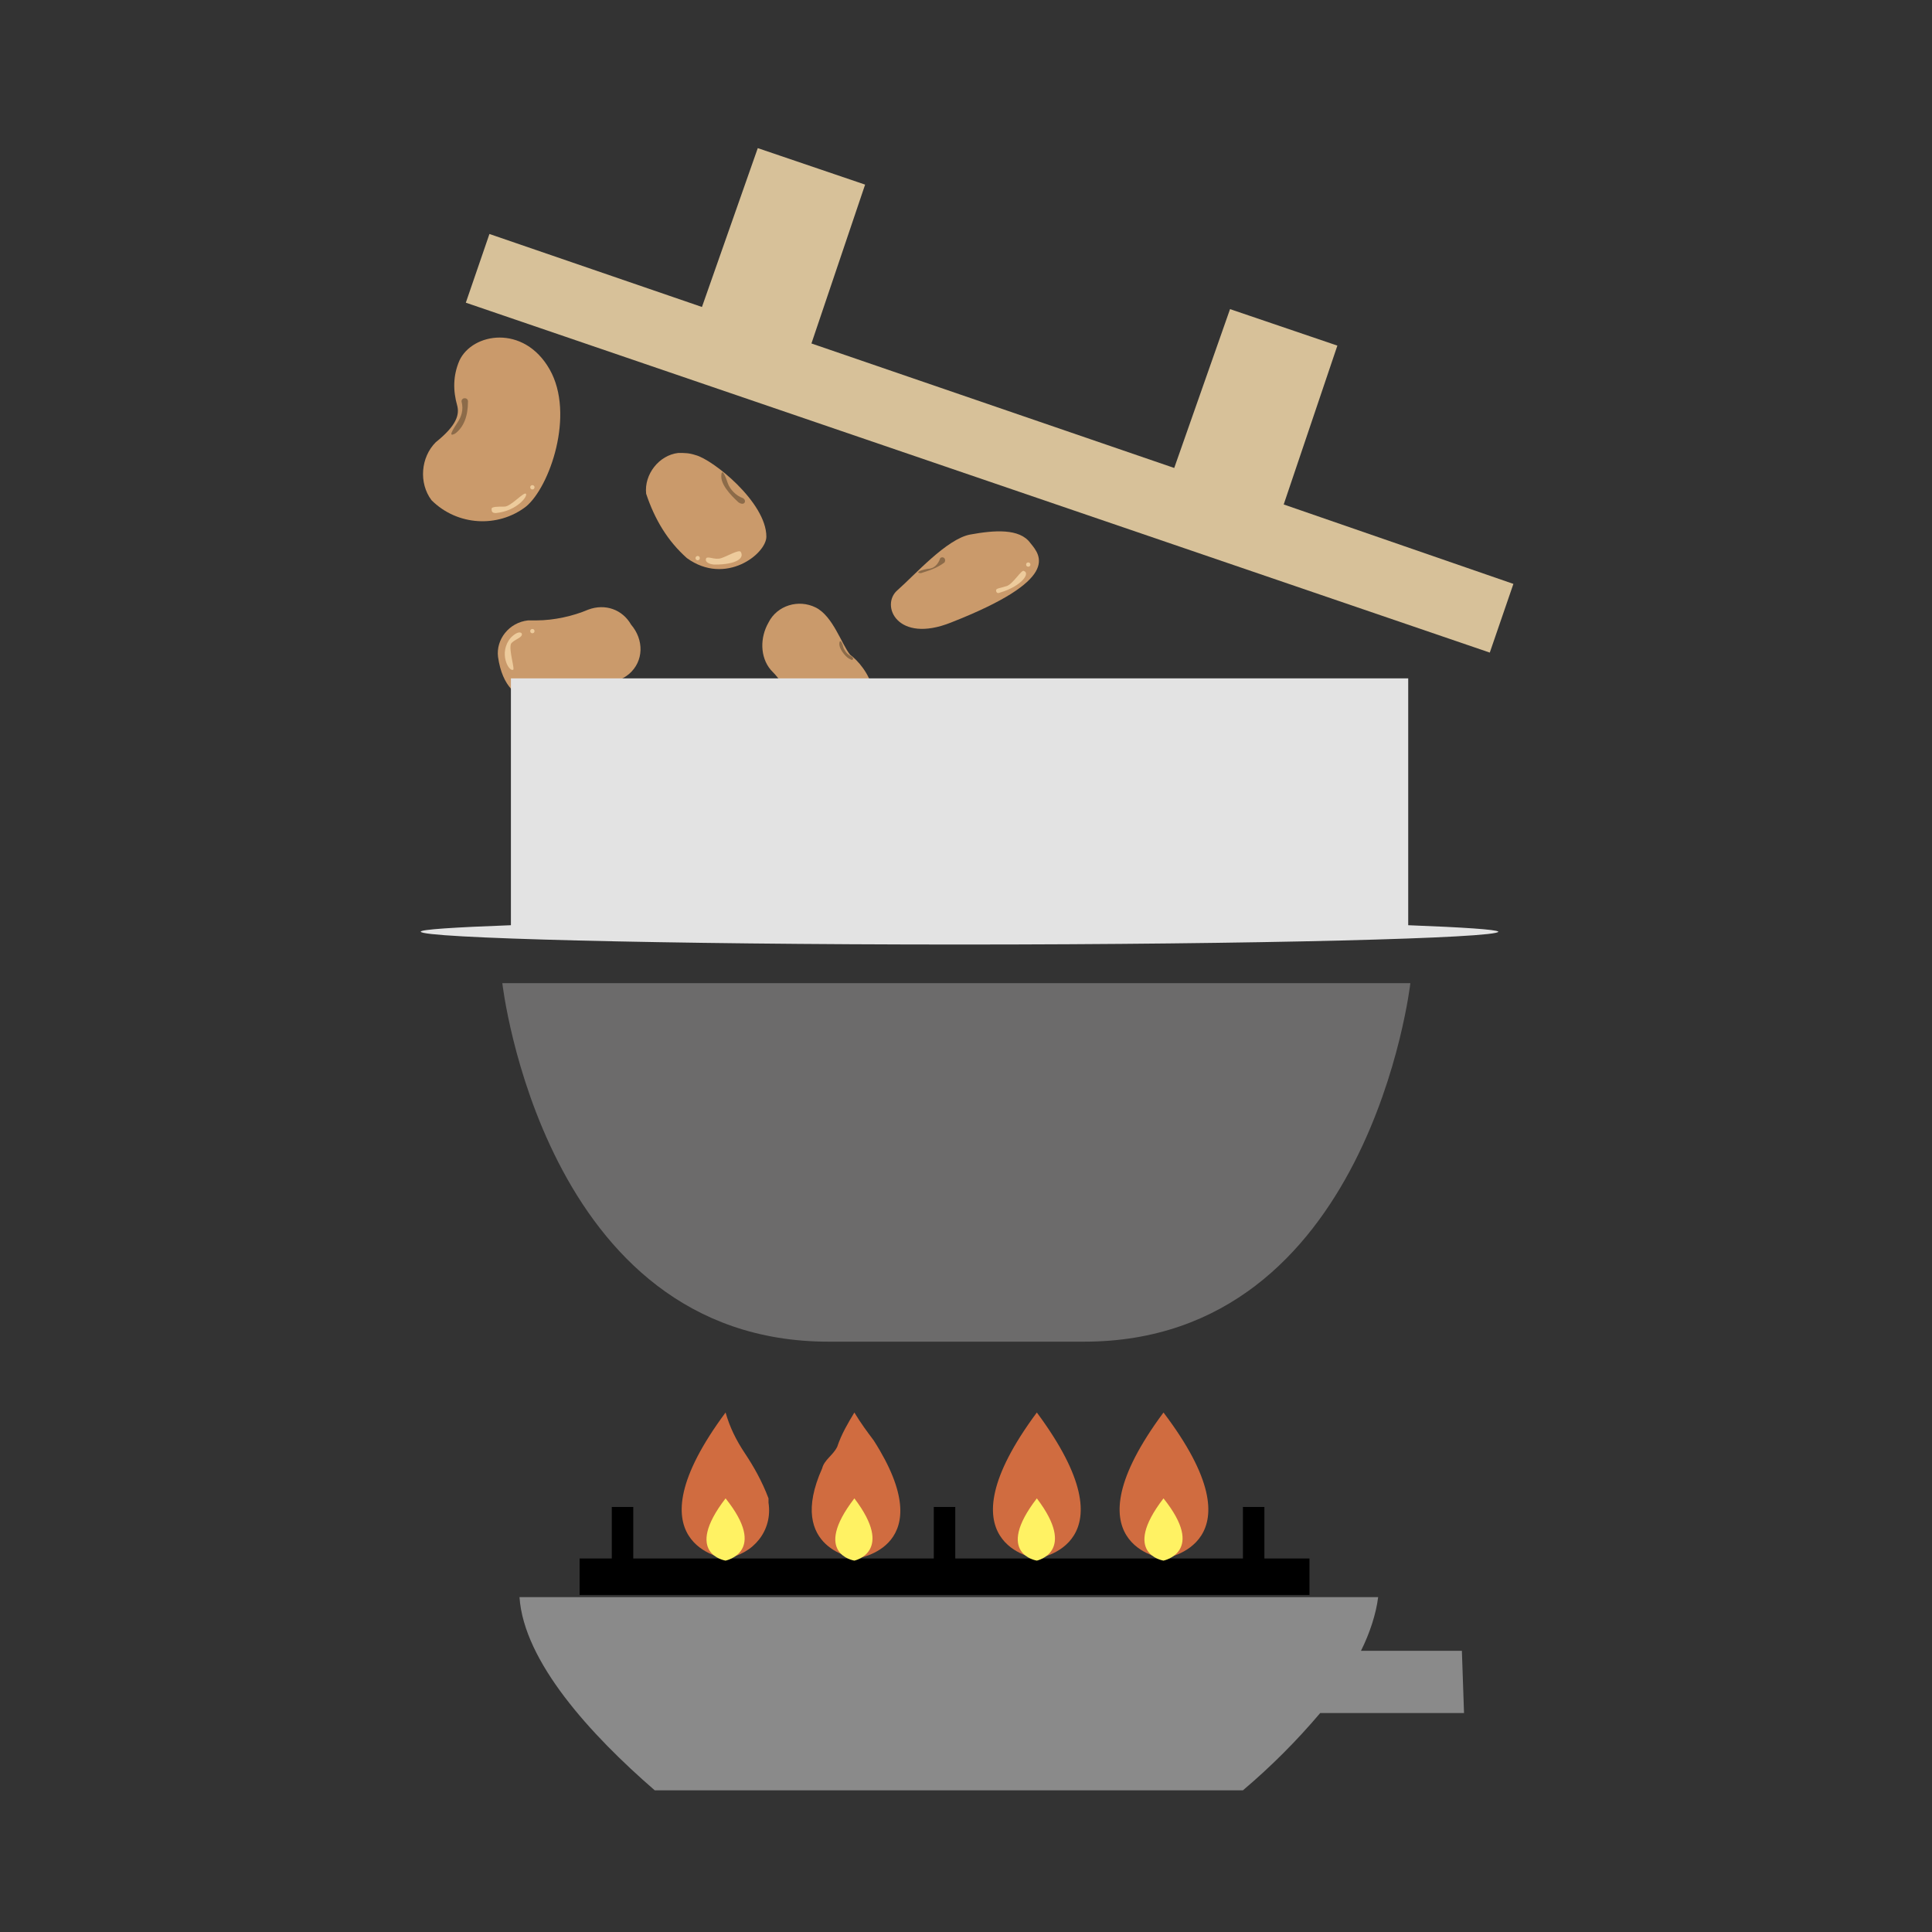 <?xml version="1.0" encoding="utf-8"?>
<!-- Generator: Adobe Illustrator 24.3.0, SVG Export Plug-In . SVG Version: 6.00 Build 0)  -->
<svg version="1.1" id="レイヤー_1" xmlns="http://www.w3.org/2000/svg" xmlns:xlink="http://www.w3.org/1999/xlink" x="0px"
	 y="0px" viewBox="0 0 90 90" style="enable-background:new 0 0 90 90;" xml:space="preserve">
<rect x="0" y="0" width="90" height="90" fill="#333333" stroke="none"/>
<style type="text/css">
	.st0{fill:#D06C40;}
	.st1{fill:#FFF263;}
	.st2{fill:#8A8A8A;}
	.st3{fill:#6C6B6B;}
	.st4{fill:#CA9A6B;}
	.st5{fill:#8C6B49;}
	.st6{fill:#EDCB9C;}
	.st7{fill:#E3E3E3;}
	.st8{fill:#D7C199;}
</style>
<g id="レイヤー_2_1_">
	<g id="PC">
		<g>
			<g>
				<rect x="27" y="72.6" width="34" height="1.7"/>
				<rect x="28.5" y="70.2" width="1" height="2.6"/>
				<rect x="43.5" y="70.2" width="1" height="2.6"/>
				<rect x="57.9" y="70.2" width="1" height="2.6"/>
				<path class="st0" d="M48.3,65.8c-4.6,6.2,0,6.8,0,6.8S52.9,72,48.3,65.8z"/>
				<path class="st1" d="M48.3,69.8c-2,2.6,0,2.9,0,2.9S50.2,72.3,48.3,69.8z"/>
				<path class="st0" d="M54.2,65.8c-4.6,6.2,0,6.8,0,6.8S58.9,72,54.2,65.8z"/>
				<path class="st1" d="M54.2,69.8c-2,2.6,0,2.9,0,2.9S56.2,72.3,54.2,69.8z"/>
				<path class="st0" d="M33.8,65.8c-4.6,6.2,0,6.8,0,6.8c1.3-0.2,2.2-1.3,2-2.6c0-0.1,0-0.1,0-0.2c-0.3-0.8-0.7-1.5-1.1-2.1
					C34.3,67.1,34,66.5,33.8,65.8z"/>
				<path class="st1" d="M33.8,69.8c-2,2.6,0,2.9,0,2.9S35.8,72.3,33.8,69.8z"/>
				<path class="st0" d="M39.8,65.8c-0.3,0.5-0.6,1-0.8,1.6c-0.2,0.4-0.6,0.6-0.7,1c-1.7,3.8,1.6,4.2,1.6,4.2s4-0.5,0.8-5.5
					C40.4,66.7,40.1,66.3,39.8,65.8z"/>
				<path class="st1" d="M39.8,69.8c-2,2.6,0,2.9,0,2.9S41.7,72.3,39.8,69.8z"/>
				<path class="st2" d="M68.1,76.9h-4.7c0.4-0.8,0.7-1.7,0.8-2.5h-40c0.2,3,3.3,6.4,6.3,9l13.7,0h13.7c1.3-1.1,2.5-2.3,3.6-3.6h6.7
					L68.1,76.9z"/>
			</g>
			<path class="st3" d="M44.6,45.8H23.4c0,0,1.9,16.7,15.2,16.7h11.9c13.3,0,15.2-16.7,15.2-16.7L44.6,45.8z"/>
			<g>
				<path class="st4" d="M23.2,30.6c-0.1-0.8,0.5-1.6,1.4-1.7c0.1,0,0.2,0,0.4,0c0.8,0,1.7-0.2,2.4-0.5c0.8-0.3,1.6,0,2,0.7
					c0.6,0.7,0.6,1.7-0.1,2.3c-0.7,0.6-2,0.5-2.5,0.8C26,32.7,23.6,33.4,23.2,30.6z"/>
				<path class="st5" d="M27.3,31.9c0.1,0.1,0.1,0.1-0.2,0.1c-0.2,0-0.4,0.1-0.5,0.2c-0.1,0.1-0.2-0.1-0.1-0.1
					C26.7,31.9,27,31.8,27.3,31.9z"/>
				<circle class="st6" cx="24.8" cy="29.4" r="0.1"/>
				<path class="st6" d="M23.8,29.7c0.2-0.2,0.4-0.3,0.5-0.2c0.1,0.2-0.4,0.3-0.5,0.5c-0.1,0.3,0.2,1.2,0.1,1.2
					C23.7,31.3,23.2,30.4,23.8,29.7z"/>
			</g>
			<g>
				<path class="st4" d="M32,26c-0.9-0.8-1.5-1.8-1.9-3c-0.1-0.9,0.6-1.8,1.5-1.9c0.3,0,0.5,0,0.8,0.1c0.8,0.2,3.3,2.2,3.3,3.8
					C35.7,25.8,33.8,27.3,32,26z"/>
				<path class="st5" d="M33.6,22.2c0-0.3,0.1-0.3,0.3,0.3c0.1,0.3,0.4,0.6,0.7,0.7c0.2,0.1,0.1,0.4-0.2,0.2
					C34.3,23.3,33.6,22.7,33.6,22.2z"/>
				<circle class="st6" cx="32.5" cy="26" r="0.1"/>
				<path class="st6" d="M33.3,26.3c-0.2,0-0.5-0.1-0.4-0.3c0.1-0.1,0.4,0.1,0.7,0c0.3-0.1,0.8-0.4,0.9-0.3
					C34.7,26,34.3,26.3,33.3,26.3z"/>
			</g>
			<g>
				<path class="st4" d="M20.3,20.6c1-0.8,1.1-1.3,1-1.7c-0.2-0.7-0.2-1.4,0.1-2.1c0.6-1.3,3-1.7,4.2,0.4c1.2,2.1,0,5.5-1.1,6.4
					c-1.3,1-3.2,0.9-4.4-0.3C19.5,22.5,19.6,21.3,20.3,20.6z"/>
				<path class="st5" d="M21.2,20.2c-0.2,0.1-0.3,0.1,0.1-0.5c0.2-0.3,0.3-0.6,0.2-1c0-0.2,0.3-0.2,0.3,0
					C21.8,19.4,21.6,19.9,21.2,20.2z"/>
				<circle class="st6" cx="24.8" cy="22.7" r="0.1"/>
				<path class="st6" d="M23.1,23.9c-0.2,0-0.2-0.1-0.2-0.2c0-0.1,0.3-0.1,0.6-0.1c0.3,0,0.9-0.7,1-0.6S24.1,23.8,23.1,23.9z"/>
			</g>
			<g>
				<path class="st4" d="M44.3,29c-2.5,1-3.3-0.8-2.5-1.5s2.3-2.4,3.4-2.6c1.1-0.2,2.3-0.3,2.8,0.4C48.5,25.9,49.4,27,44.3,29z"/>
				<path class="st5" d="M42.9,26.7c-0.2,0-0.2-0.1,0.3-0.2c0.3,0,0.5-0.2,0.6-0.5c0.1-0.1,0.3,0,0.2,0.2
					C43.6,26.5,43.2,26.6,42.9,26.7z"/>
				<circle class="st6" cx="47.9" cy="26.3" r="0.1"/>
				<path class="st6" d="M46.6,27.6c-0.2,0.1-0.2-0.1-0.2-0.1c0-0.1,0.2-0.1,0.5-0.2s0.7-0.8,0.8-0.7C48,26.7,47.6,27.3,46.6,27.6z"
					/>
			</g>
			<g>
				<path class="st4" d="M39.3,34.3c-0.8,0.4-1.7,0-2-0.7c0-0.1-0.1-0.2-0.1-0.3c-0.3-0.8-0.7-1.5-1.3-2.1c-0.5-0.6-0.5-1.5-0.1-2.2
					c0.4-0.8,1.4-1.1,2.2-0.7c0.8,0.4,1.2,1.7,1.6,2.2C40.3,31,41.8,33,39.3,34.3z"/>
				<path class="st5" d="M39.1,30c0-0.2,0.1-0.2,0.2,0.2c0.1,0.2,0.2,0.3,0.4,0.4c0.1,0.1,0,0.2-0.1,0.1
					C39.5,30.7,39.1,30.3,39.1,30z"/>
				<circle class="st6" cx="37.6" cy="33.3" r="0.1"/>
				<path class="st6" d="M38.2,34.1c-0.2-0.1-0.4-0.3-0.3-0.4c0.1-0.1,0.4,0.2,0.7,0.3c0.3,0,1.1-0.6,1.1-0.5S39.1,34.4,38.2,34.1z"
					/>
			</g>
			<path class="st7" d="M65.6,43.1V31.6H23.8v11.5c-2.7,0.1-4.2,0.2-4.2,0.3c0,0.3,11.2,0.6,25.1,0.6s25.1-0.3,25.1-0.6
				C69.7,43.3,68.2,43.2,65.6,43.1z"/>
			<polygon class="st8" points="59.8,23.5 62.3,16.1 57.3,14.4 54.7,21.8 37.8,16 40.3,8.6 35.3,6.9 32.7,14.3 22.8,10.9 21.7,14.1 
				69.4,30.4 70.5,27.2 			"/>
		</g>
	</g>
</g>
</svg>
